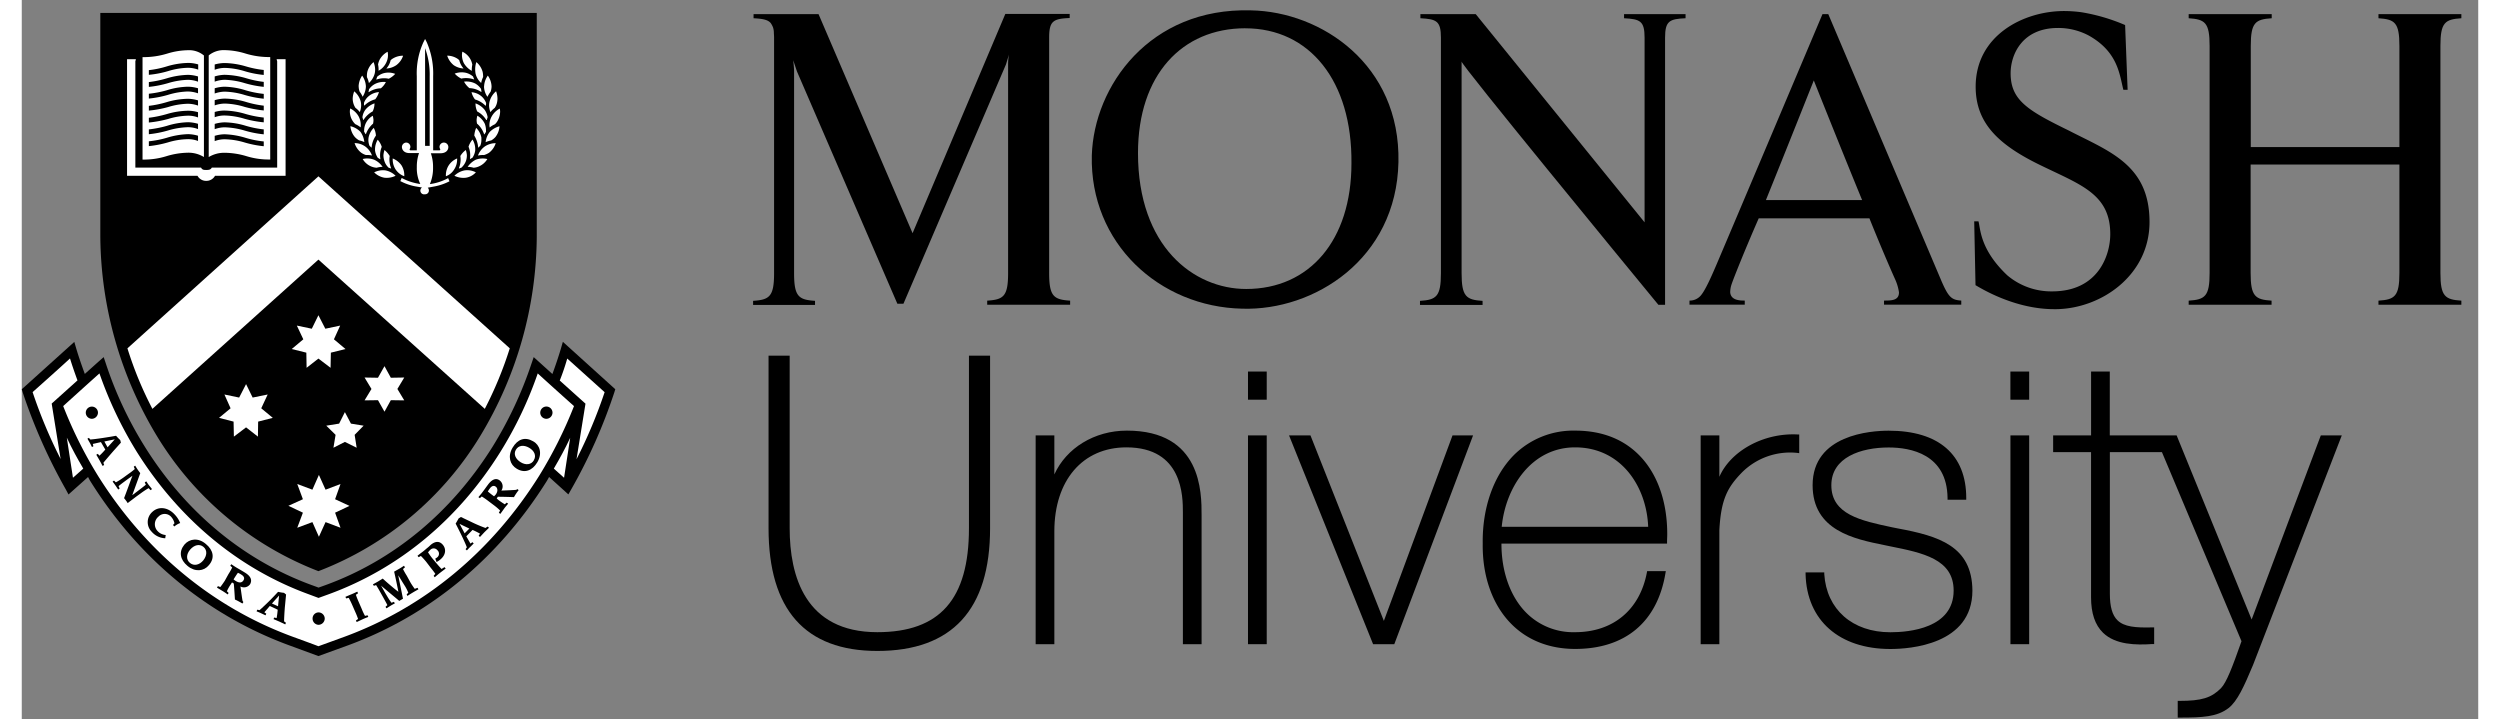 <?xml version="1.0" encoding="UTF-8" standalone="no"?>
<svg
   xmlns:dc="http://purl.org/dc/elements/1.1/"
   xmlns:cc="http://creativecommons.org/ns#"
   xmlns:rdf="http://www.w3.org/1999/02/22-rdf-syntax-ns#"
   xmlns:svg="http://www.w3.org/2000/svg"
   xmlns="http://www.w3.org/2000/svg"
   xmlns:sodipodi="http://sodipodi.sourceforge.net/DTD/sodipodi-0.dtd"
   xmlns:inkscape="http://www.inkscape.org/namespaces/inkscape"
   inkscape:version="1.0 (4035a4fb49, 2020-05-01)"
   sodipodi:docname="60YearsStamp_MonashLogo_MONO_WEB.svg"
   version="1.1"
   viewBox="0 0 656.994 192.33"
   height="43"
   width="149.49"
   data-name="Layer 1"
   id="Layer_1">
  <rect x="0" y="0" width="656.994" height="192.33" fill="#808080" stroke="none"/>
  <sodipodi:namedview
     inkscape:current-layer="Layer_1"
     inkscape:window-maximized="1"
     inkscape:window-y="-11"
     inkscape:window-x="2869"
     inkscape:cy="21.5"
     inkscape:cx="117.245"
     inkscape:zoom="6.0770181"
     showgrid="false"
     id="namedview253"
     inkscape:window-height="2066"
     inkscape:window-width="3840"
     inkscape:pageshadow="2"
     inkscape:pageopacity="0"
     guidetolerance="10"
     gridtolerance="10"
     objecttolerance="10"
     borderopacity="1"
     bordercolor="#666666"
     pagecolor="#ffffff" />
  <defs
     id="defs4">
    <style
       id="style2">.cls-1{fill:#fff;}.cls-2{stroke:#1d1d1b;stroke-miterlimit:10;stroke-width:0.3px;}</style>
  </defs>
  <path
     id="path6"
     transform="translate(-77.84,-74.99)"
     d="m 331.17,170.11 v 46.16 c 0,19 -7.79,27.8 -24.51,27.8 -19.37,0 -23.44,-15.12 -23.44,-27.8 v -46.16 h -5.65 v 46.16 c 0,21.77 9.79,32.82 29.09,32.82 20,0 30.16,-11.05 30.16,-32.82 v -46.16 z" />
  <path
     id="path8"
     transform="translate(-77.84,-74.99)"
     d="m 373.4,190.16 c -8.67,0 -16.19,4.66 -19.39,11.72 v -10.44 h -5 v 55.84 h 5 v -30.17 c 0,-13.65 7.57,-22.47 19.27,-22.47 15.11,0 15.11,13.14 15.11,17.46 v 35.18 h 5 v -34.43 c 0.01,-6.21 0.01,-22.69 -19.99,-22.69 z" />
  <polygon
     id="polygon10"
     points="327.96,172.29 332.97,172.29 332.97,116.45 332.5,116.45 327.96,116.45 " />
  <polygon
     id="polygon12"
     points="327.96,106.9 332.97,106.9 332.97,99.37 332.5,99.37 327.96,99.37 " />
  <path
     id="path14"
     transform="translate(-77.84,-74.99)"
     d="m 460.5,191.44 c 0,0 -17.73,47.89 -18.36,49.61 l -19.63,-49.61 h -5.73 l 22.48,55.84 h 5.67 L 466,191.44 Z" />
  <path
     id="path16"
     transform="translate(-77.84,-74.99)"
     d="m 493.28,190.16 a 22.51,22.51 0 0 0 -16.42,6.6 c -5.39,5.48 -8.41,14.06 -8.28,23.56 -0.13,8.76 2.58,16.42 7.62,21.52 4.33,4.39 10.23,6.71 17.08,6.71 13.42,0 22,-7.2 24.17,-20.25 l 0.1,-0.56 h -5 l -0.07,0.39 c -1.9,10 -9.07,15.94 -19.19,15.94 a 17.72,17.72 0 0 1 -13.14,-5.27 c -4.18,-4.25 -6.56,-10.9 -6.56,-18.32 v -0.11 h 44.29 v -0.46 c 0,-0.7 0.05,-1.4 0.05,-2.09 0,-8.54 -2.54,-15.89 -7.24,-20.81 -4.33,-4.54 -10.18,-6.85 -17.41,-6.85 z m 0,4.48 c 12.42,0 19.16,10.61 19.55,21.25 h -39.17 c 1.03,-10.64 8,-21.25 19.62,-21.25 z" />
  <path
     id="path18"
     transform="translate(-77.84,-74.99)"
     d="m 531.87,202.52 v -11.08 h -5 v 55.84 h 5 v -30.49 c 0.44,-8.36 2.23,-11.52 6.07,-15.47 a 18.23,18.23 0 0 1 14.76,-5.2 l 0.53,0.07 v -5 h -0.45 c -9.16,-0.47 -17.93,4.47 -20.91,11.33 z" />
  <path
     id="path20"
     transform="translate(-77.84,-74.99)"
     d="M 579.64,216.33 578,216 c -8.32,-1.77 -16.18,-3.43 -16.18,-11.24 0,-7.45 7.92,-10.09 15.33,-10.09 5.83,0 15.62,1.75 15.75,13.51 v 0.47 h 5 v -0.47 c 0,-11.6 -7.37,-18 -20.75,-18 -4.77,0 -20.34,1.06 -20.34,14.57 0,12.15 11.14,14.41 19.28,16.05 l 1.44,0.3 c 8.73,1.75 17,3.41 17,11.84 0,10.07 -11.84,11.15 -16.93,11.15 -10.14,0 -17.08,-6.11 -17.67,-15.56 v -0.45 h -5 v 0.49 c 0.31,12.34 9,20 22.68,20 5.15,0 21.94,-1.13 21.94,-15.63 -0.09,-11.94 -9.07,-14.59 -19.91,-16.61 z" />
  <polygon
     id="polygon22"
     points="531.88,172.29 536.89,172.29 536.89,116.45 536.41,116.45 531.88,116.45 " />
  <path
     id="path24"
     transform="translate(-77.84,-74.99)"
     d="m 636.29,191.44 v -17.08 h -5 v 17.08 h -10.15 v 4.48 h 10.14 v 37.85 c 0,0.32 0,0.64 0,0.95 0,4.3 1.06,7.42 3.22,9.52 3.33,3.22 8.8,3.31 13.21,3 h 0.45 v -4.45 h -0.49 c -4.53,0.12 -7.51,-0.15 -9.31,-1.89 -1.4,-1.36 -2.05,-3.63 -2.05,-7.14 v -37.84 h 13.93 l 21.28,50.57 c -2.47,7 -4,11 -5.49,12.56 -2.59,2.6 -5.18,3.39 -11.08,3.39 h -0.49 v 4.47 h 0.49 c 6.1,0 10,-0.17 13.1,-2.54 2.36,-1.84 4.13,-5.75 6.55,-11.52 0,0 23.74,-61.41 23.74,-61.41 h -5.61 c 0,0 -17.73,47.07 -18.5,49.24 -0.87,-2.15 -20.06,-49.24 -20.06,-49.24 z" />
  <polygon
     id="polygon26"
     points="531.87,106.9 536.89,106.9 536.89,99.37 536.41,99.37 531.87,99.37 " />
  <path
     id="path28"
     transform="translate(-77.84,-74.99)"
     d="m 404.3,157.55 c -22.19,-0.45 -40.84,-17.49 -40.27,-41 C 364.6,98 379.49,77 406.58,77.76 c 18.86,0.35 40,14.52 39.46,40.58 -0.54,26.06 -22.66,39.79 -41.74,39.21 z m 0.79,-75 c -16.92,0 -28.71,12.46 -28.71,33.38 0,25 14.88,36.35 28.94,36.35 16.92,0 28.15,-13 28.15,-33.61 0.22,-22.05 -11.23,-36.11 -28.38,-36.11 z" />
  <path
     id="path30"
     transform="translate(-77.84,-74.99)"
     d="m 730.32,79.87 v -1.1 h -22.17 v 1.1 c 4.39,0.29 5.6,1.15 5.6,7.39 v 27.06 H 674 V 87.26 c 0,-6.24 1.21,-7.1 5.6,-7.39 v -1.1 h -22.21 v 1.1 c 4.38,0.29 5.6,1.15 5.6,7.39 V 148 c 0,6.24 -1.22,7.12 -5.6,7.4 v 1.09 h 22.17 v -1.09 c -4.39,-0.28 -5.6,-1.16 -5.6,-7.4 v -29 h 39.79 v 29 c 0,6.24 -1.21,7.12 -5.6,7.4 v 1.09 h 22.17 v -1.09 c -4.38,-0.28 -5.6,-1.16 -5.6,-7.4 V 87.26 c 0,-6.26 1.22,-7.1 5.6,-7.39 z" />
  <path
     id="path32"
     transform="translate(-77.84,-74.99)"
     d="m 451.91,78.77 v 1.1 c 4.27,0.23 5.49,0.7 5.49,5.19 v 63 c 0,6.24 -1.21,7.12 -5.6,7.4 v 1.09 h 16.74 v -1.09 c -4.39,-0.28 -5.61,-1.16 -5.61,-7.4 v -56.6 c 0,1 43.29,53.7 52.63,65.05 h 1.79 V 85.06 c 0,-4.49 1.21,-5 5.48,-5.19 v -1.1 h -16.45 v 1.1 c 4.27,0.23 5.49,0.7 5.49,5.19 v 49.39 L 466.71,78.77 Z" />
  <path
     id="path34"
     transform="translate(-77.84,-74.99)"
     d="m 561,78.77 h -1.55 C 555.5,88.11 537.32,131.16 531,146 c -1.1,2.55 -2.86,6.67 -4.17,8.11 a 3.86,3.86 0 0 1 -2.95,1.27 v 1.09 h 14.78 v -1.09 c -1.17,0 -3.71,0 -3.89,-2.2 a 6.86,6.86 0 0 1 0.42,-2.3 c 0.46,-1.38 3.44,-8.92 7.21,-17.5 H 572 c 2.91,7.24 5.58,13.42 6.81,16.16 v 0 a 13.1,13.1 0 0 1 1.1,3.64 c 0,2.15 -1.9,2.2 -4,2.2 v 1.09 h 20.66 v -1.09 c -2.54,-0.17 -3.35,-0.81 -5.2,-5 z m -16.68,49.73 c 5,-12.35 12.81,-32 12.81,-32 0,0 7,17.6 12.92,32 z" />
  <path
     id="path36"
     transform="translate(-77.84,-74.99)"
     d="m 273.56,78.77 v 1.1 c 2.39,0.13 3.8,0.36 4.6,1.3 a 6.05,6.05 0 0 1 0.61,1.15 v 0 a 4.82,4.82 0 0 1 0.22,1.25 c 0,0.44 0.06,0.93 0.06,1.48 v 63 c 0,6.24 -1.22,7.12 -5.61,7.4 v 1.09 H 290 v -1.09 c -4.39,-0.28 -5.6,-1.16 -5.6,-7.4 V 94.1 c 0,-1 -0.23,-3 -0.23,-3 l 1,3 26.85,62.12 h 1.63 l 27.42,-64 0.8,-2.63 A 15.66,15.66 0 0 0 341.64,92 v 56 c 0,6.24 -1.2,7.12 -5.59,7.4 v 1.09 h 22.18 v -1.09 c -4.4,-0.28 -5.61,-1.16 -5.61,-7.4 V 85 c 0,-4.49 1.21,-5 5.49,-5.19 v -1.1 H 340.9 l -24.81,58.65 -25.15,-58.59 z" />
  <path
     id="path38"
     transform="translate(-77.84,-74.99)"
     d="m 600.42,151.28 c 5.21,3.14 12.94,6.43 21.14,6.4 H 622 c 12.14,-0.18 24.92,-9.16 24.92,-23.31 0,-15.32 -10.74,-18.86 -21.6,-24.47 -11,-5.37 -15.55,-8.12 -15.55,-15.32 0,-4.91 3,-12.11 12.69,-12.11 a 17.4,17.4 0 0 1 8.16,2 c 7.89,4.39 8.28,10.53 9.3,14.53 h 1.14 l -0.67,-17.31 a 49.86,49.86 0 0 0 -11.76,-3.44 35.57,35.57 0 0 0 -4.55,-0.31 c -10.86,0 -23.66,6.51 -23.66,20.23 0,9.37 5.6,15.21 16.69,20.69 11.09,5.48 19.31,7.78 19.31,18.75 0,5.61 -3.19,15.31 -15.54,15.31 a 18.21,18.21 0 0 1 -12,-4.29 c -7.32,-6.92 -7.15,-12.4 -7.71,-14.45 h -1.14 l 0.35,17.14" />
  <path
     id="path40"
     transform="translate(-77.84,-74.99)"
     d="m 98.85,138.28 a 104.39,104.39 0 0 0 15.07,53.22 87.33,87.33 0 0 0 43.26,36.25 87,87 0 0 0 43.34,-36.25 104.1,104.1 0 0 0 15.06,-53.22 V 78.45 H 98.85 Z" />
  <path
     id="path42"
     transform="translate(-77.84,-74.99)"
     d="m 222.56,166.41 -0.56,1.93 c -0.69,2.3 -1.45,4.54 -2.24,6.68 l -5,-4.52 -0.62,1.82 a 105.72,105.72 0 0 1 -10.39,22.16 c -11,17.55 -26.45,30.36 -44.67,37 l -1.87,0.67 c -0.52,-0.21 -1.81,-0.67 -1.81,-0.67 -18.21,-6.67 -33.68,-19.46 -44.64,-37 a 102.21,102.21 0 0 1 -10.4,-22.16 l -0.61,-1.82 -1.46,1.28 -3.59,3.22 c -0.78,-2.14 -1.56,-4.35 -2.25,-6.65 l -0.56,-1.92 -1.48,1.34 -12.57,11.33 0.23,0.77 a 146,146 0 0 0 11.54,26 l 0.73,1.37 5.23,-4.67 c 0.2,0.35 0.36,0.73 0.58,1.06 13,20.82 31.46,36 53.33,44 l 7.7,2.83 7.8,-2.83 c 21.87,-8 40.26,-23.2 53.29,-44 0.21,-0.34 0.41,-0.73 0.61,-1.07 l 5.15,4.66 0.78,-1.37 a 141.89,141.89 0 0 0 11.54,-26 l 0.23,-0.76 z" />
  <path
     id="path44"
     transform="translate(-77.84,-74.99)"
     d="m 205.78,104.74 a 5.15,5.15 0 0 1 -0.55,2.32 3.65,3.65 0 0 1 -0.85,1.17 5.56,5.56 0 0 0 -1.39,0.86 4.16,4.16 0 0 1 -0.07,-0.58 4.68,4.68 0 0 1 0.58,-2.33 5.22,5.22 0 0 1 2.19,-2.15 5.74,5.74 0 0 1 0.09,0.71 z"
     class="cls-1" />
  <path
     id="path46"
     transform="translate(-77.84,-74.99)"
     d="m 196.29,120.56 v 0 a 4.9,4.9 0 0 1 3,0.53 4.57,4.57 0 0 1 -2.66,1.43 5.46,5.46 0 0 1 -3.08,-0.52 5.27,5.27 0 0 1 2.74,-1.44 z"
     class="cls-1" />
  <path
     id="path48"
     transform="translate(-77.84,-74.99)"
     d="m 191.27,122.13 c 0,-0.08 0,-0.15 0,-0.23 a 4.94,4.94 0 0 1 0.75,-2.67 v 0 a 4.9,4.9 0 0 1 2.26,-1.86 1.35,1.35 0 0 1 0,0.28 4.78,4.78 0 0 1 -0.75,2.59 4.34,4.34 0 0 1 -2.26,1.89 z"
     class="cls-1" />
  <path
     id="path50"
     transform="translate(-77.84,-74.99)"
     d="m 195.14,116.71 a 5.51,5.51 0 0 1 1.46,-1.6 6,6 0 0 1 0.29,1.38 4.79,4.79 0 0 1 -0.25,1.55 4.56,4.56 0 0 1 -1.24,1.81 5.93,5.93 0 0 0 -0.63,0.22 0.7,0.7 0 0 1 0,-0.14 6.05,6.05 0 0 0 0.37,-3.22 z"
     class="cls-1" />
  <path
     id="path52"
     transform="translate(-77.84,-74.99)"
     d="m 197.33,114.23 a 5.39,5.39 0 0 1 1.07,-1.92 4.93,4.93 0 0 1 0.72,2.46 c 0,0.13 0,0.26 0,0.4 a 4.4,4.4 0 0 1 -0.74,2 4.28,4.28 0 0 0 -0.62,0.38 c 0,0 0,-0.08 -0.05,-0.12 a 6,6 0 0 0 -0.38,-3.2 z"
     class="cls-1" />
  <path
     id="path54"
     transform="translate(-77.84,-74.99)"
     d="m 198.87,111.26 a 6.81,6.81 0 0 1 0.5,-2.07 4.87,4.87 0 0 1 1.4,2.61 c 0,0.23 0,0.45 0,0.66 a 4.29,4.29 0 0 1 -0.29,1.49 6.15,6.15 0 0 0 -0.49,0.53 0.51,0.51 0 0 1 -0.09,-0.13 7.06,7.06 0 0 0 -1.03,-3.09 z"
     class="cls-1" />
  <path
     id="path56"
     transform="translate(-77.84,-74.99)"
     d="m 199.6,108.05 a 4.86,4.86 0 0 1 -0.11,-1 5.3,5.3 0 0 1 0.2,-1.12 5,5 0 0 1 2,2.19 5.07,5.07 0 0 1 0.31,1.88 2.66,2.66 0 0 1 0,0.28 4.46,4.46 0 0 0 -0.4,0.66 0.94,0.94 0 0 1 -0.12,-0.09 6.37,6.37 0 0 0 -1.88,-2.8 z"
     class="cls-1" />
  <path
     id="path58"
     transform="translate(-77.84,-74.99)"
     d="m 199.66,104.81 a 4.92,4.92 0 0 1 -0.46,-2.17 5.42,5.42 0 0 1 2.43,1.72 4.6,4.6 0 0 1 0.81,2 6.59,6.59 0 0 0 -0.22,0.72 h -0.15 a 6.17,6.17 0 0 0 -2.41,-2.27 z"
     class="cls-1" />
  <path
     id="path60"
     transform="translate(-77.84,-74.99)"
     d="m 202,103.21 h -0.19 a 6.41,6.41 0 0 0 -2.75,-1.62 5.22,5.22 0 0 1 -0.93,-1.94 4.71,4.71 0 0 1 2.67,1.1 4.47,4.47 0 0 1 1.24,1.81 5.07,5.07 0 0 0 -0.04,0.65 z"
     class="cls-1" />
  <path
     id="path62"
     transform="translate(-77.84,-74.99)"
     d="m 200.68,99.56 a 5.94,5.94 0 0 0 -3.12,-1 5.78,5.78 0 0 1 -1.43,-1.73 5.23,5.23 0 0 1 3,0.5 4.81,4.81 0 0 1 1.55,1.44 6.6,6.6 0 0 0 0.13,0.73 z"
     class="cls-1" />
  <path
     id="path64"
     transform="translate(-77.84,-74.99)"
     d="m 198.67,119.85 a 6.1,6.1 0 0 0 -1.57,-0.24 5.8,5.8 0 0 1 2.16,-1.9 v 0 a 5.26,5.26 0 0 1 3.1,-0.18 4.88,4.88 0 0 1 -2.33,2 3.93,3.93 0 0 1 -1.36,0.32 z"
     class="cls-1" />
  <path
     id="path66"
     transform="translate(-77.84,-74.99)"
     d="m 201.47,116.46 a 5.85,5.85 0 0 0 -1.62,0.13 5.22,5.22 0 0 1 1.75,-2.37 v 0 a 5.25,5.25 0 0 1 3,-0.94 5.18,5.18 0 0 1 -1.8,2.58 5.41,5.41 0 0 1 -1.33,0.6 z"
     class="cls-1" />
  <path
     id="path68"
     transform="translate(-77.84,-74.99)"
     d="m 204.54,111.61 a 4.35,4.35 0 0 1 -1.15,0.94 6.48,6.48 0 0 0 -1.49,0.47 5.38,5.38 0 0 1 1.11,-2.75 5.68,5.68 0 0 1 2.6,-1.51 5.07,5.07 0 0 1 -1.07,2.85 z"
     class="cls-1" />
  <path
     id="path70"
     transform="translate(-77.84,-74.99)"
     d="m 205.07,101.35 a 5,5 0 0 1 -0.14,1.16 3.76,3.76 0 0 1 -0.6,1.34 5.81,5.81 0 0 0 -1.14,1.13 5.11,5.11 0 0 1 -0.37,-1.78 4.77,4.77 0 0 1 0.18,-1.2 5.35,5.35 0 0 1 1.7,-2.6 5.84,5.84 0 0 1 0.37,1.95 z"
     class="cls-1" />
  <path
     id="path72"
     transform="translate(-77.84,-74.99)"
     d="m 201.49,98.1 a 5.37,5.37 0 0 1 1,-2.89 5.26,5.26 0 0 1 1,2.91 v 0 a 4.37,4.37 0 0 1 -0.27,1.43 6.75,6.75 0 0 0 -0.83,1.34 5,5 0 0 1 -0.92,-2.77 z"
     class="cls-1" />
  <path
     id="path74"
     transform="translate(-77.84,-74.99)"
     d="m 199.42,91.6 a 5.12,5.12 0 0 1 1.68,2.61 5.59,5.59 0 0 1 0.13,1.07 3,3 0 0 1 0,0.31 6.3,6.3 0 0 0 -0.52,1.59 4.83,4.83 0 0 1 -1.5,-2.49 6.94,6.94 0 0 1 -0.1,-1.11 6.1,6.1 0 0 1 0.31,-1.98 z"
     class="cls-1" />
  <path
     id="path76"
     transform="translate(-77.84,-74.99)"
     d="m 198.85,96.21 h -0.15 a 6.26,6.26 0 0 0 -3.31,-0.2 5.93,5.93 0 0 1 -1.76,-1.33 5.21,5.21 0 0 1 3,-0.22 4.57,4.57 0 0 1 1.91,1 c 0.1,0.3 0.21,0.54 0.31,0.75 z"
     class="cls-1" />
  <path
     id="path78"
     transform="translate(-77.84,-74.99)"
     d="m 195.67,88.81 a 4.72,4.72 0 0 1 2.67,3.47 7.12,7.12 0 0 0 -0.14,1.66 5.53,5.53 0 0 1 -2.13,-2.08 5.16,5.16 0 0 1 -0.5,-2.26 6.55,6.55 0 0 1 0.1,-0.79 z"
     class="cls-1" />
  <path
     id="path80"
     transform="translate(-77.84,-74.99)"
     d="m 194.54,90.81 0.31,0.28 a 5.64,5.64 0 0 0 0.42,1.15 v 0 a 6,6 0 0 0 0.73,1.07 5.18,5.18 0 0 1 -2.64,-0.89 5.44,5.44 0 0 1 -1.74,-2.54 5,5 0 0 1 2.92,0.93 z"
     class="cls-1" />
  <path
     id="path82"
     transform="translate(-77.84,-74.99)"
     d="m 180.68,113.12 a 1.14,1.14 0 0 1 1.1,1.16 1,1 0 0 1 -0.13,0.47 c -0.1,0.21 -0.17,0.45 0.27,0.45 h 1.57 V 95.37 a 19.92,19.92 0 0 1 1.77,-9.08 l 0.45,-0.88 0.45,0.88 a 20.9,20.9 0 0 1 1.71,9.08 v 19.83 h 1.56 c 0.44,0 0.36,-0.24 0.26,-0.45 a 1.15,1.15 0 0 1 -0.12,-0.47 1.17,1.17 0 0 1 1.18,-1.16 1.2,1.2 0 0 1 1.18,1.2 c 0,0.82 -0.63,1.66 -2.1,1.66 h -2.58 a 11,11 0 0 1 0.59,3.77 10.86,10.86 0 0 1 -0.85,4.48 14.12,14.12 0 0 0 4.75,-1.53 l 0.13,-0.08 0.36,0.85 -0.1,0.06 a 14.68,14.68 0 0 1 -3.93,1.33 l -1.78,0.33 a 1,1 0 0 1 0.31,0.76 1,1 0 0 1 -1.08,1 1,1 0 0 1 -0.76,-1.81 l -1.91,-0.33 a 14.56,14.56 0 0 1 -3.79,-1.33 l -0.1,-0.06 0.37,-0.85 0.12,0.08 a 14.49,14.49 0 0 0 4.85,1.55 9.68,9.68 0 0 1 -0.93,-4.5 11,11 0 0 1 0.59,-3.77 h -2.58 c -1.38,0 -2,-0.86 -2,-1.66 a 1.21,1.21 0 0 1 1.17,-1.15 z"
     class="cls-1" />
  <path
     id="path84"
     transform="translate(-77.84,-74.99)"
     d="m 176.61,119.92 a 0.66,0.66 0 0 1 0,0.15 4,4 0 0 0 -0.64,-0.22 4.12,4.12 0 0 1 -1.15,-1.82 5,5 0 0 1 -0.25,-1.54 6.5,6.5 0 0 1 0.28,-1.38 6.45,6.45 0 0 1 1.4,1.6 5.91,5.91 0 0 0 0.36,3.21 z"
     class="cls-1" />
  <path
     id="path86"
     transform="translate(-77.84,-74.99)"
     d="m 173.88,98.61 a 6.07,6.07 0 0 0 -3.19,1 h -0.12 a 4.93,4.93 0 0 0 0.14,-0.73 4.52,4.52 0 0 1 1.61,-1.44 5.15,5.15 0 0 1 2.9,-0.51 5.07,5.07 0 0 1 -1.34,1.68 z"
     class="cls-1" />
  <path
     id="path88"
     transform="translate(-77.84,-74.99)"
     d="m 173.75,117.48 a 1.34,1.34 0 0 1 -0.06,0.12 6.49,6.49 0 0 0 -0.62,-0.39 4.56,4.56 0 0 1 -0.75,-2 c 0,-0.14 0,-0.26 0,-0.39 a 5.15,5.15 0 0 1 0.72,-2.46 5,5 0 0 1 1.08,1.92 5.83,5.83 0 0 0 -0.37,3.2 z"
     class="cls-1" />
  <path
     id="path90"
     transform="translate(-77.84,-74.99)"
     d="m 170.59,111.8 a 5,5 0 0 1 1.39,-2.61 4.89,4.89 0 0 1 0.58,2.07 6.29,6.29 0 0 0 -1.14,3.09 l -0.09,0.13 c -0.16,-0.19 -0.33,-0.36 -0.5,-0.53 a 4.53,4.53 0 0 1 -0.29,-1.49 5.14,5.14 0 0 1 0.05,-0.66 z"
     class="cls-1" />
  <path
     id="path92"
     transform="translate(-77.84,-74.99)"
     d="m 169.91,110.8 -0.12,0.09 c -0.11,-0.23 -0.25,-0.45 -0.38,-0.67 a 1.17,1.17 0 0 1 0,-0.27 4.56,4.56 0 0 1 2.31,-4 6.91,6.91 0 0 1 0.19,1.12 4.27,4.27 0 0 1 -0.12,1 6.56,6.56 0 0 0 -1.88,2.73 z"
     class="cls-1" />
  <path
     id="path94"
     transform="translate(-77.84,-74.99)"
     d="m 170.62,100.72 a 4.84,4.84 0 0 1 2.75,-1.1 5.45,5.45 0 0 1 -1,1.93 6.5,6.5 0 0 0 -2.84,1.63 0.76,0.76 0 0 0 -0.16,0 c 0,-0.23 0,-0.46 0,-0.68 a 4.05,4.05 0 0 1 1.25,-1.78 z"
     class="cls-1" />
  <path
     id="path96"
     transform="translate(-77.84,-74.99)"
     d="m 169.73,104.36 a 5.27,5.27 0 0 1 2.45,-1.72 4.82,4.82 0 0 1 -0.49,2.15 6.42,6.42 0 0 0 -2.41,2.23 l -0.13,0.06 a 6.44,6.44 0 0 0 -0.2,-0.72 4.23,4.23 0 0 1 0.78,-2 z"
     class="cls-1" />
  <path
     id="path98"
     transform="translate(-77.84,-74.99)"
     d="m 169.46,113 a 5.63,5.63 0 0 0 -1.4,-0.47 4.61,4.61 0 0 1 -1.17,-0.94 5.15,5.15 0 0 1 -1.16,-2.85 5.38,5.38 0 0 1 2.69,1.51 5.67,5.67 0 0 1 1.04,2.75 z"
     class="cls-1" />
  <path
     id="path100"
     transform="translate(-77.84,-74.99)"
     d="m 169.76,114.21 v 0 a 5.24,5.24 0 0 1 1.75,2.37 5.9,5.9 0 0 0 -1.63,-0.13 4.62,4.62 0 0 1 -1.24,-0.61 5.15,5.15 0 0 1 -1.78,-2.58 5,5 0 0 1 2.9,0.95 z"
     class="cls-1" />
  <path
     id="path102"
     transform="translate(-77.84,-74.99)"
     d="m 172.09,117.71 v 0 a 5.43,5.43 0 0 1 2.25,1.9 6,6 0 0 0 -1.57,0.24 4.25,4.25 0 0 1 -1.45,-0.33 4.73,4.73 0 0 1 -2.3,-2 5.18,5.18 0 0 1 3.07,0.19 z"
     class="cls-1" />
  <path
     id="path104"
     transform="translate(-77.84,-74.99)"
     d="m 175.09,120.56 v 0 a 5.24,5.24 0 0 1 2.73,1.44 5.35,5.35 0 0 1 -3,0.52 5.15,5.15 0 0 1 -2.73,-1.43 5.19,5.19 0 0 1 3,-0.53 z"
     class="cls-1" />
  <path
     id="path106"
     transform="translate(-77.84,-74.99)"
     d="m 177.78,120.24 a 4.85,4.85 0 0 1 -0.73,-2.59 c 0,-0.1 0,-0.19 0,-0.28 a 5.23,5.23 0 0 1 2.36,1.86 v 0 a 5,5 0 0 1 0.74,2.67 c 0,0.08 0,0.15 0,0.23 a 4.76,4.76 0 0 1 -2.37,-1.89 z"
     class="cls-1" />
  <path
     id="path108"
     transform="translate(-77.84,-74.99)"
     d="m 176.09,92.24 a 5.61,5.61 0 0 0 0.41,-1.15 c 0.1,-0.09 0.21,-0.19 0.33,-0.28 a 5.2,5.2 0 0 1 3,-0.92 5.11,5.11 0 0 1 -1.83,2.54 5.24,5.24 0 0 1 -2.64,0.89 6.52,6.52 0 0 0 0.73,-1.07 z"
     class="cls-1" />
  <path
     id="path110"
     transform="translate(-77.84,-74.99)"
     d="m 173.53,91 a 5.25,5.25 0 0 1 2.16,-2.17 4.46,4.46 0 0 1 -0.42,3 4.78,4.78 0 0 1 -2,2.08 6.18,6.18 0 0 0 -0.14,-1.66 4.73,4.73 0 0 1 0.4,-1.25 z"
     class="cls-1" />
  <path
     id="path112"
     transform="translate(-77.84,-74.99)"
     d="m 172.88,95.53 a 4.46,4.46 0 0 1 1.91,-1 5,5 0 0 1 2.93,0.22 5.93,5.93 0 0 1 -1.72,1.3 6,6 0 0 0 -3.23,0.2 h -0.14 a 5.79,5.79 0 0 0 0.25,-0.72 z"
     class="cls-1" />
  <path
     id="path114"
     transform="translate(-77.84,-74.99)"
     d="m 170.26,94.21 a 5,5 0 0 1 1.67,-2.61 5.49,5.49 0 0 1 0.42,2 4.21,4.21 0 0 1 -0.13,1.11 5.24,5.24 0 0 1 -1.54,2.49 6.33,6.33 0 0 0 -0.53,-1.59 c 0,-0.09 0,-0.22 0,-0.31 a 4.88,4.88 0 0 1 0.11,-1.09 z"
     class="cls-1" />
  <path
     id="path116"
     transform="translate(-77.84,-74.99)"
     d="m 167.93,98.12 a 5.53,5.53 0 0 1 0.95,-2.91 5.44,5.44 0 0 1 1,2.89 v 0 a 5.33,5.33 0 0 1 -0.88,2.77 5.38,5.38 0 0 0 -0.78,-1.34 4.12,4.12 0 0 1 -0.27,-1.43 z"
     class="cls-1" />
  <path
     id="path118"
     transform="translate(-77.84,-74.99)"
     d="m 166.76,99.42 a 5.37,5.37 0 0 1 1.71,2.6 4.76,4.76 0 0 1 0.14,1.18 5.33,5.33 0 0 1 -0.36,1.78 5.13,5.13 0 0 0 -1.15,-1.13 4.37,4.37 0 0 1 -0.6,-1.34 4.56,4.56 0 0 1 -0.15,-1.16 5.82,5.82 0 0 1 0.41,-1.93 z"
     class="cls-1" />
  <path
     id="path120"
     transform="translate(-77.84,-74.99)"
     d="m 165.68,104 a 5.09,5.09 0 0 1 2.27,2.15 4.89,4.89 0 0 1 0.56,2.33 c 0,0.18 0,0.38 -0.06,0.57 a 5.76,5.76 0 0 0 -1.4,-0.85 4.77,4.77 0 0 1 -0.89,-1.17 4.69,4.69 0 0 1 -0.57,-2.32 4.31,4.31 0 0 1 0.09,-0.71 z"
     class="cls-1" />
  <path
     id="path122"
     transform="translate(-77.84,-74.99)"
     d="m 186.94,95.37 a 20.36,20.36 0 0 0 -1.23,-7.48 V 114 h 1.23 z" />
  <path
     id="path124"
     transform="translate(-77.84,-74.99)"
     d="m 137.81,116.72 a 20.25,20.25 0 0 0 6.48,0.93 v -27.4 a 21.65,21.65 0 0 1 -6.8,-1 19.94,19.94 0 0 0 -5.36,-0.85 v 0 a 6.33,6.33 0 0 0 -4.29,1.41 V 117 a 8,8 0 0 1 4.24,-1.15 20.91,20.91 0 0 1 5.73,0.87 z"
     class="cls-1" />
  <path
     id="path126"
     transform="translate(-77.84,-74.99)"
     d="m 122.33,115.83 a 7.89,7.89 0 0 1 4.23,1.16 V 89.83 a 6.19,6.19 0 0 0 -4.28,-1.41 19.7,19.7 0 0 0 -5.36,0.85 21.65,21.65 0 0 1 -6.78,1 v 27.4 a 20.33,20.33 0 0 0 6.46,-0.93 20.74,20.74 0 0 1 5.73,-0.91 z"
     class="cls-1" />
  <path
     id="path128"
     transform="translate(-77.84,-74.99)"
     d="M 147.73,90.82 H 146 l 0.15,0.61 a 0.54,0.54 0 0 1 0,0.19 v 28.2 h -17.48 c -0.32,0.54 -0.7,0.63 -1.5,0.63 -0.8,0 -1.07,-0.09 -1.38,-0.63 h -17.57 v -28.2 a 0.65,0.65 0 0 1 0,-0.2 l 0.15,-0.6 H 106 V 122 h 18.84 a 2.58,2.58 0 0 0 2.31,1.36 2.62,2.62 0 0 0 2.38,-1.36 H 148.4 V 90.82 Z"
     class="cls-1" />
  <path
     id="path130"
     transform="translate(-77.84,-74.99)"
     d="m 132.08,95 a 9.85,9.85 0 0 0 -2.64,0.43 v 1.4 a 8.26,8.26 0 0 1 2.69,-0.5 20.66,20.66 0 0 1 5.33,0.89 28.21,28.21 0 0 0 5.1,1 v -1.33 a 26.75,26.75 0 0 1 -4.76,-1 21.86,21.86 0 0 0 -5.72,-0.89 z" />
  <path
     id="path132"
     transform="translate(-77.84,-74.99)"
     d="m 132.08,110.9 a 9.86,9.86 0 0 0 -2.64,0.42 v 1.41 a 7.56,7.56 0 0 1 2.69,-0.49 19.78,19.78 0 0 1 5.33,0.86 27.89,27.89 0 0 0 5.1,1 v -1.28 a 25.18,25.18 0 0 1 -4.77,-0.94 21.73,21.73 0 0 0 -5.71,-0.98 z" />
  <path
     id="path134"
     transform="translate(-77.84,-74.99)"
     d="m 132.08,107.71 a 10.28,10.28 0 0 0 -2.64,0.42 v 1.41 a 7.76,7.76 0 0 1 2.69,-0.5 20.83,20.83 0 0 1 5.35,0.88 27.83,27.83 0 0 0 5.08,1 v -1.32 a 27.37,27.37 0 0 1 -4.75,-0.95 20.69,20.69 0 0 0 -5.73,-0.94 z" />
  <path
     id="path136"
     transform="translate(-77.84,-74.99)"
     d="m 132.08,98.18 a 9.86,9.86 0 0 0 -2.64,0.42 v 1.4 a 8.53,8.53 0 0 1 2.69,-0.5 20.24,20.24 0 0 1 5.32,0.89 28,28 0 0 0 5.11,1 v -1.29 a 26.78,26.78 0 0 1 -4.78,-0.94 20.49,20.49 0 0 0 -5.7,-0.98 z" />
  <path
     id="path138"
     transform="translate(-77.84,-74.99)"
     d="m 132.08,104.56 a 9.18,9.18 0 0 0 -2.64,0.38 v 1.4 a 7.57,7.57 0 0 1 2.68,-0.46 20.07,20.07 0 0 1 5.32,0.88 29.92,29.92 0 0 0 5.12,0.95 v -1.28 a 28.11,28.11 0 0 1 -4.8,-0.94 21,21 0 0 0 -5.68,-0.93 z" />
  <path
     id="path140"
     transform="translate(-77.84,-74.99)"
     d="m 137.8,92.75 a 21.32,21.32 0 0 0 -5.72,-0.9 9.91,9.91 0 0 0 -2.64,0.39 v 1.41 a 8,8 0 0 1 2.69,-0.5 19.8,19.8 0 0 1 5.33,0.88 25.83,25.83 0 0 0 5.1,1 V 93.7 a 25.89,25.89 0 0 1 -4.76,-0.95 z" />
  <path
     id="path142"
     transform="translate(-77.84,-74.99)"
     d="m 116.62,108.66 a 29.83,29.83 0 0 1 -4.79,0.94 v 1.29 a 28.94,28.94 0 0 0 5.12,-1 20.35,20.35 0 0 1 5.33,-0.88 7.55,7.55 0 0 1 2.7,0.5 v -1.41 a 10.43,10.43 0 0 0 -2.65,-0.42 20.47,20.47 0 0 0 -5.71,0.98 z" />
  <path
     id="path144"
     transform="translate(-77.84,-74.99)"
     d="m 116.66,105.49 a 30.78,30.78 0 0 1 -4.83,1 v 1.27 a 31.2,31.2 0 0 0 5.15,-0.95 19.68,19.68 0 0 1 5.3,-0.88 7.4,7.4 0 0 1 2.7,0.47 V 105 a 9.29,9.29 0 0 0 -2.65,-0.39 20.77,20.77 0 0 0 -5.67,0.88 z" />
  <path
     id="path146"
     transform="translate(-77.84,-74.99)"
     d="m 132.08,101.36 a 10.28,10.28 0 0 0 -2.64,0.42 v 1.4 a 8.57,8.57 0 0 1 2.69,-0.49 19.69,19.69 0 0 1 5.35,0.9 30.63,30.63 0 0 0 5.08,0.94 v -1.28 a 26.75,26.75 0 0 1 -4.76,-1 20.94,20.94 0 0 0 -5.72,-0.89 z" />
  <path
     id="path148"
     transform="translate(-77.84,-74.99)"
     d="m 116.63,111.84 a 26.29,26.29 0 0 1 -4.8,0.94 v 1.29 a 28.94,28.94 0 0 0 5.12,-1 19.48,19.48 0 0 1 5.33,-0.86 7.64,7.64 0 0 1 2.7,0.48 v -1.4 a 10,10 0 0 0 -2.65,-0.42 21.46,21.46 0 0 0 -5.7,0.97 z" />
  <path
     id="path150"
     transform="translate(-77.84,-74.99)"
     d="m 116.62,92.75 a 26,26 0 0 1 -4.79,1 V 95 a 26.59,26.59 0 0 0 5.17,-1 19.55,19.55 0 0 1 5.33,-0.88 8,8 0 0 1 2.7,0.5 v -1.4 a 9.61,9.61 0 0 0 -2.63,-0.4 21,21 0 0 0 -5.78,0.93 z" />
  <path
     id="path152"
     transform="translate(-77.84,-74.99)"
     d="m 116.62,95.94 a 27.82,27.82 0 0 1 -4.79,1 v 1.29 a 28.21,28.21 0 0 0 5.12,-1 20.39,20.39 0 0 1 5.33,-0.89 8.07,8.07 0 0 1 2.7,0.5 v -1.4 a 10,10 0 0 0 -2.65,-0.43 21.53,21.53 0 0 0 -5.71,0.93 z" />
  <path
     id="path154"
     transform="translate(-77.84,-74.99)"
     d="m 116.62,102.3 a 27.82,27.82 0 0 1 -4.79,1 v 1.27 a 29.84,29.84 0 0 0 5.12,-0.94 19.59,19.59 0 0 1 5.33,-0.89 8.3,8.3 0 0 1 2.7,0.49 v -1.39 a 10,10 0 0 0 -2.63,-0.43 20.83,20.83 0 0 0 -5.73,0.89 z" />
  <path
     id="path156"
     transform="translate(-77.84,-74.99)"
     d="m 116.66,99.12 a 27.85,27.85 0 0 1 -4.83,0.94 v 1.29 a 28.38,28.38 0 0 0 5.15,-1 19.71,19.71 0 0 1 5.3,-0.89 8.87,8.87 0 0 1 2.7,0.49 V 98.6 a 10,10 0 0 0 -2.63,-0.42 20.08,20.08 0 0 0 -5.69,0.94 z" />
  <polygon
     id="polygon158"
     points="59.99,114.3 56.73,116.78 56.65,112.76 52.76,111.76 55.85,109.2 54.2,105.51 58.14,106.33 59.99,102.73 61.75,106.33 65.77,105.51 64.05,109.2 67.14,111.76 63.22,112.76 63.16,116.78 "
     class="cls-1" />
  <polygon
     id="polygon160"
     points="71.31,135.28 75.19,133.52 73.68,129.45 77.73,130.97 79.47,127.02 81.25,130.97 85.25,129.45 83.8,133.52 87.65,135.3 83.8,137.12 85.25,141.15 81.25,139.64 79.47,143.56 77.73,139.64 73.68,141.15 75.19,137.12 "
     class="cls-1" />
  <polygon
     id="polygon162"
     points="79.34,84.31 81.19,87.92 85.16,87.08 83.49,90.75 86.58,93.35 82.67,94.32 82.59,98.37 79.34,95.9 76.18,98.37 76.11,94.32 72.2,93.35 75.3,90.75 73.57,87.08 77.57,87.92 "
     class="cls-1" />
  <polygon
     id="polygon164"
     points="86.42,110.22 88.04,113.3 91.43,113.85 89.03,116.3 89.57,119.75 86.42,118.19 83.36,119.75 83.93,116.3 81.44,113.85 84.88,113.3 "
     class="cls-1" />
  <polygon
     id="polygon166"
     points="97.01,110.11 95.27,107.03 91.68,107.08 93.53,104.03 91.68,100.97 95.27,101.03 97.01,97.93 98.71,101.03 102.3,100.97 100.46,104.03 102.3,107.08 98.71,107.03 "
     class="cls-1" />
  <path
     id="path168"
     transform="translate(-77.84,-74.99)"
     d="m 157.18,144.42 44.5,39.92 a 100.7,100.7 0 0 0 6.68,-16.19 l -51.18,-46 -51.08,46 a 97.17,97.17 0 0 0 6.68,16.19 z"
     class="cls-1" />
  <path
     id="path170"
     transform="translate(-77.84,-74.99)"
     d="m 226.21,197.81 2.4,-14.86 -6.88,-6.18 a 61.59,61.59 0 0 0 2,-5.89 c 2.07,1.86 9,8.1 10,9 a 131.62,131.62 0 0 1 -7.52,17.93 z"
     class="cls-1" />
  <path
     id="path172"
     transform="translate(-77.84,-74.99)"
     d="m 222.88,202.77 c -0.67,-0.61 -1.63,-1.47 -2.72,-2.43 0,0 0,0 0,-0.05 1.56,-2.67 3.05,-5.38 4.36,-8.21 z"
     class="cls-1" />
  <path
     id="path174"
     transform="translate(-77.84,-74.99)"
     d="m 80.74,179.86 c 1,-0.88 8,-7.13 10,-9 0.63,2.05 1.32,4 2,5.87 l -6.9,6.2 2.39,14.82 a 130.25,130.25 0 0 1 -7.49,-17.89 z"
     class="cls-1" />
  <path
     id="path176"
     transform="translate(-77.84,-74.99)"
     d="m 91.53,202.77 -1.64,-10.72 c 1.31,2.83 2.81,5.57 4.4,8.27 z"
     class="cls-1" />
  <path
     id="path178"
     transform="translate(-77.84,-74.99)"
     d="m 216.18,202.31 c -12.76,20.32 -30.75,35.18 -52.07,43 l -6.93,2.52 c -0.69,-0.29 -6.84,-2.53 -6.84,-2.53 -21.31,-7.8 -39.31,-22.66 -52.08,-43 a 114.91,114.91 0 0 1 -9.34,-18.7 c 1.1,-1 7.73,-7 9.7,-8.74 a 106,106 0 0 0 10,21 c 11.32,18 27.15,31.19 45.91,38.05 l 2.68,1 2.76,-1 c 18.76,-6.86 34.61,-20 45.87,-38.05 a 103.91,103.91 0 0 0 10,-21 c 1.9,1.76 8.58,7.76 9.7,8.74 a 116.79,116.79 0 0 1 -9.36,18.71 z"
     class="cls-1" />
  <path
     id="path180"
     transform="translate(-77.84,-74.99)"
     d="m 102.35,195.62 2,-2.24 -0.17,-0.68 a 15.4,15.4 0 0 1 -1.12,-1.16 c -2.09,0.38 -5.4,0.9 -6.88,1 l -0.39,-0.44 -0.39,0.22 c 0.21,0.34 0.39,0.69 0.58,1 0.19,0.31 0.42,0.83 0.64,1.24 l 0.38,-0.23 -0.17,-0.6 2.18,-0.5 1.17,2 a 18.87,18.87 0 0 1 -1.57,1.64 l -0.43,-0.5 -0.41,0.24 c 0.29,0.5 0.59,1 0.88,1.51 0.29,0.51 0.54,1 0.8,1.48 l 0.42,-0.24 -0.2,-0.6 c 0.41,-0.51 1.72,-2.04 2.68,-3.14 z m -2.42,-2.55 2.79,-0.58 v 0 l -1.93,2.13 z" />
  <path
     id="path182"
     transform="translate(-77.84,-74.99)"
     d="m 112.29,206.09 0.38,-0.29 c -0.26,-0.35 -0.54,-0.69 -0.79,-1 -0.25,-0.31 -0.5,-0.71 -0.74,-1.07 l -0.41,0.28 0.3,0.62 c -1,0.83 -3.64,2.8 -3.64,2.8 v 0 l 2.14,-5.9 c -0.25,-0.33 -0.49,-0.63 -0.73,-1 -0.24,-0.37 -0.42,-0.65 -0.63,-1 l -0.37,0.28 0.27,0.62 a 15.24,15.24 0 0 1 -1.59,1.24 l -1.75,1.26 A 17.94,17.94 0 0 1 103,204 l -0.49,-0.48 -0.37,0.27 c 0.26,0.35 0.51,0.69 0.77,1.06 0.26,0.37 0.47,0.71 0.73,1.07 l 0.38,-0.28 -0.3,-0.63 c 1,-0.83 2.53,-1.91 3.72,-2.79 v 0 c -0.76,2 -1.46,4 -2.24,6 0.18,0.21 0.37,0.45 0.53,0.68 a 5,5 0 0 1 0.44,0.65 c 0.57,-0.46 1.32,-1 2.17,-1.66 l 1.69,-1.23 c 0.64,-0.45 1.18,-0.79 1.73,-1.11 z" />
  <path
     id="path184"
     transform="translate(-77.84,-74.99)"
     d="m 112.76,211.9 a 3.65,3.65 0 0 0 -0.17,5.31 5,5 0 0 0 3.62,1.74 l 0.13,-0.87 a 3.24,3.24 0 0 1 -2.12,-1 2.64,2.64 0 0 1 0.16,-3.9 2.31,2.31 0 0 1 3.46,0.09 3.83,3.83 0 0 1 0.84,1.67 l -0.39,0.46 0.35,0.4 a 5.27,5.27 0 0 1 1.57,-0.92 7.06,7.06 0 0 0 -1.45,-2.26 c -1.76,-1.95 -4.28,-2.33 -6,-0.72 z" />
  <path
     id="path186"
     transform="translate(-77.84,-74.99)"
     d="m 127.06,220.47 c -2,-1.72 -4.36,-1.44 -5.74,0.2 -1.52,1.88 -1.16,4 0.85,5.68 2.01,1.68 4.39,1.44 5.72,-0.21 1.61,-1.86 1.24,-3.98 -0.83,-5.67 z m -0.67,4.39 c -1,1.22 -2.47,1.59 -3.56,0.7 -1.09,-0.89 -1,-2.37 0.06,-3.59 1.06,-1.22 2.48,-1.61 3.56,-0.7 1.08,0.91 0.91,2.36 -0.06,3.59 z" />
  <path
     id="path188"
     transform="translate(-77.84,-74.99)"
     d="m 137.65,228.21 c -0.43,-0.27 -0.89,-0.54 -1.33,-0.8 -0.44,-0.26 -0.91,-0.52 -1.34,-0.79 -0.43,-0.27 -0.74,-0.49 -1.11,-0.73 l -0.26,0.41 0.51,0.47 a 16.33,16.33 0 0 1 -1,1.77 l -1,1.81 c -0.42,0.63 -0.78,1.14 -1.18,1.65 l -0.64,-0.25 -0.25,0.41 1.48,0.89 c 0.48,0.29 0.95,0.62 1.39,0.93 l 0.24,-0.4 -0.46,-0.46 a 11.48,11.48 0 0 1 1,-1.79 l 0.37,-0.57 0.47,0.3 c 0.12,1.1 0.23,2.95 0.31,4.27 a 17.93,17.93 0 0 1 2,1.08 l 0.26,-0.4 -0.21,-0.29 c -0.12,-0.51 -0.47,-3.15 -0.58,-3.88 a 2,2 0 0 0 2.6,-0.62 c 0.45,-0.85 0.46,-1.91 -1.27,-3.01 z m -0.52,2 c -0.47,0.73 -1.2,0.7 -2.1,0.14 a 3.15,3.15 0 0 1 -0.54,-0.4 l 0.32,-0.52 c 0.34,-0.53 0.64,-1 0.85,-1.24 a 5.48,5.48 0 0 1 0.9,0.48 c 0.76,0.47 0.92,0.98 0.57,1.54 z" />
  <path
     id="path190"
     transform="translate(-77.84,-74.99)"
     d="m 148.53,234 -0.55,-0.45 a 13.92,13.92 0 0 1 -1.59,-0.27 68,68 0 0 1 -4.95,4.9 l -0.61,-0.13 -0.19,0.44 c 0.37,0.16 0.75,0.3 1.11,0.47 l 1.28,0.6 0.21,-0.43 -0.52,-0.37 1.46,-1.7 2.11,1 A 20.46,20.46 0 0 1 146,240.3 l -0.64,-0.15 -0.19,0.42 1.63,0.7 1.51,0.72 0.19,-0.43 -0.5,-0.38 c 0,-0.67 0.1,-2.68 0.24,-4.14 z m -2.15,3.14 -1.63,-0.74 1.91,-2.13 v 0 z" />
  <path
     id="path192"
     transform="translate(-77.84,-74.99)"
     d="m 169.64,239.71 a 15,15 0 0 1 -0.86,-1.83 l -0.84,-1.93 a 20.14,20.14 0 0 1 -0.74,-1.89 l 0.58,-0.39 -0.2,-0.44 c -0.54,0.25 -1.06,0.5 -1.58,0.71 -0.52,0.21 -1.06,0.44 -1.6,0.68 l 0.2,0.42 0.68,-0.15 c 0.31,0.55 0.59,1.11 0.91,1.83 l 0.85,1.94 c 0.32,0.7 0.54,1.28 0.75,1.88 l -0.57,0.39 0.19,0.43 c 0.54,-0.24 1.05,-0.49 1.54,-0.72 0.49,-0.23 1,-0.43 1.57,-0.65 l -0.2,-0.44 z" />
  <path
     id="path194"
     transform="translate(-77.84,-74.99)"
     d="m 182.94,232.48 c -0.38,-0.53 -0.73,-1 -1.14,-1.7 l -1,-1.83 a 17.94,17.94 0 0 1 -1,-1.77 l 0.53,-0.46 -0.26,-0.42 c -0.43,0.29 -0.86,0.57 -1.3,0.82 l -1.34,0.76 c 0.25,1 1,4.61 1.14,5.38 -0.83,-0.57 -3.5,-2.86 -4.18,-3.53 l -1.29,0.8 -1.34,0.74 0.25,0.4 0.6,-0.2 0.53,0.86 c 0.5,0.86 2.1,3.7 2.49,4.5 l -0.5,0.46 0.24,0.4 1.1,-0.68 c 0.38,-0.23 0.77,-0.44 1.16,-0.65 l -0.25,-0.41 -0.65,0.25 c -0.38,-0.51 -0.73,-1 -1.14,-1.71 l -0.6,-1 c -0.5,-0.9 -0.87,-1.54 -1.05,-1.86 v 0 c 2.67,2.26 4.14,3.44 4.86,4.08 l 1,-0.59 -1.27,-6.25 v 0 c 0.21,0.3 0.61,0.94 1.15,1.84 l 0.63,1 a 11.78,11.78 0 0 1 0.91,1.81 l -0.44,0.44 0.21,0.42 c 0.43,-0.3 0.92,-0.6 1.43,-0.91 0.51,-0.31 1,-0.57 1.51,-0.87 l -0.24,-0.4 z" />
  <path
     id="path196"
     transform="translate(-77.84,-74.99)"
     d="m 190.11,227.17 c -0.44,-0.47 -0.86,-0.93 -1.37,-1.54 l -1,-1.19 c -0.41,-0.49 -0.87,-1.16 -1.24,-1.71 a 4,4 0 0 1 0.57,-0.65 1.26,1.26 0 0 1 1.94,0.08 1.23,1.23 0 0 1 -0.1,1.93 2.75,2.75 0 0 1 -0.48,0.31 l 0.36,0.91 a 5.94,5.94 0 0 0 0.94,-0.63 c 1.59,-1.27 1.63,-2.87 0.76,-3.94 -0.87,-1.07 -2,-1.09 -3.3,0 a 10.84,10.84 0 0 1 -1.08,0.95 c -0.44,0.4 -0.88,0.75 -1.22,1 -0.34,0.25 -0.76,0.58 -1.21,0.95 l 0.31,0.37 0.6,-0.33 c 0.45,0.45 0.87,0.92 1.37,1.51 l 1.26,1.65 c 0.5,0.61 0.87,1.11 1.23,1.63 L 188,229 l 0.29,0.38 c 0.45,-0.39 0.88,-0.76 1.34,-1.12 0.46,-0.36 0.9,-0.68 1.59,-1.22 l -0.32,-0.37 z" />
  <path
     id="path198"
     transform="translate(-77.84,-74.99)"
     d="m 201.86,216.2 a 36.68,36.68 0 0 1 -3.8,-1.62 l -2.77,-1.32 -0.6,0.37 c -0.25,0.44 -0.5,0.91 -0.81,1.4 1,1.92 2.46,4.89 3,6.34 l -0.34,0.5 0.35,0.33 c 0.26,-0.28 0.53,-0.59 0.82,-0.86 0.29,-0.27 0.67,-0.67 1,-1 l -0.34,-0.34 -0.53,0.37 -1.11,-1.94 1.67,-1.71 a 21.09,21.09 0 0 1 2,1 l -0.36,0.55 0.35,0.34 1.2,-1.29 1.21,-1.17 -0.35,-0.33 z m -5.57,1.43 -1.36,-2.53 v 0 l 2.62,1.26 z" />
  <path
     id="path200"
     transform="translate(-77.84,-74.99)"
     d="m 210.11,206 c -0.5,0.06 -3.22,0.17 -4,0.2 a 2,2 0 0 0 -0.39,-2.67 c -0.73,-0.6 -1.79,-0.7 -3.07,0.93 -0.31,0.42 -0.63,0.85 -0.93,1.27 l -0.91,1.22 -0.84,1 0.39,0.28 0.51,-0.46 c 0.55,0.35 1.06,0.69 1.69,1.17 l 1.7,1.28 a 16.18,16.18 0 0 1 1.51,1.31 l -0.33,0.62 0.4,0.28 c 0.33,-0.46 0.68,-0.93 1,-1.39 0.32,-0.46 0.72,-0.88 1.08,-1.34 l -0.39,-0.28 -0.5,0.45 a 19,19 0 0 1 -1.7,-1.15 l -0.47,-0.42 0.31,-0.45 c 1.08,0 3,0.05 4.31,0.1 a 15,15 0 0 1 1.26,-1.88 l -0.38,-0.28 z m -5.5,1.25 a 5.47,5.47 0 0 1 -0.46,0.48 l -0.49,-0.36 c -0.49,-0.36 -0.91,-0.72 -1.17,-0.93 a 8,8 0 0 1 0.56,-0.84 c 0.54,-0.7 1.08,-0.83 1.59,-0.42 0.51,0.41 0.58,1.25 -0.03,2.07 z" />
  <path
     id="path202"
     transform="translate(-77.84,-74.99)"
     d="m 214.58,193 c -2.16,-1.26 -4.12,-0.56 -5.48,1.74 -1.36,2.3 -0.7,4.55 1.15,5.63 2.05,1.24 4.11,0.55 5.48,-1.75 1.37,-2.3 0.71,-4.62 -1.15,-5.62 z m 0.22,5.1 c -0.71,1.21 -2.18,1.35 -3.52,0.52 -1.34,-0.83 -2,-2.15 -1.28,-3.36 0.72,-1.21 2.14,-1.32 3.53,-0.52 1.39,0.8 2,2.12 1.27,3.31 z" />
  <path
     id="path204"
     transform="translate(-77.84,-74.99)"
     d="m 157.18,238.78 a 1.62,1.62 0 0 0 -1.56,1.63 1.66,1.66 0 0 0 1.56,1.69 1.7,1.7 0 0 0 1.69,-1.69 1.67,1.67 0 0 0 -1.69,-1.63 z" />
  <path
     id="path206"
     transform="translate(-77.84,-74.99)"
     d="m 96.58,187 a 1.67,1.67 0 0 0 1.64,-1.63 1.63,1.63 0 1 0 -3.26,0 1.65,1.65 0 0 0 1.62,1.63 z" />
  <path
     id="path208"
     transform="translate(-77.84,-74.99)"
     d="m 218.13,187 a 1.67,1.67 0 0 0 1.66,-1.63 1.64,1.64 0 1 0 -1.66,1.63 z" />
</svg>
